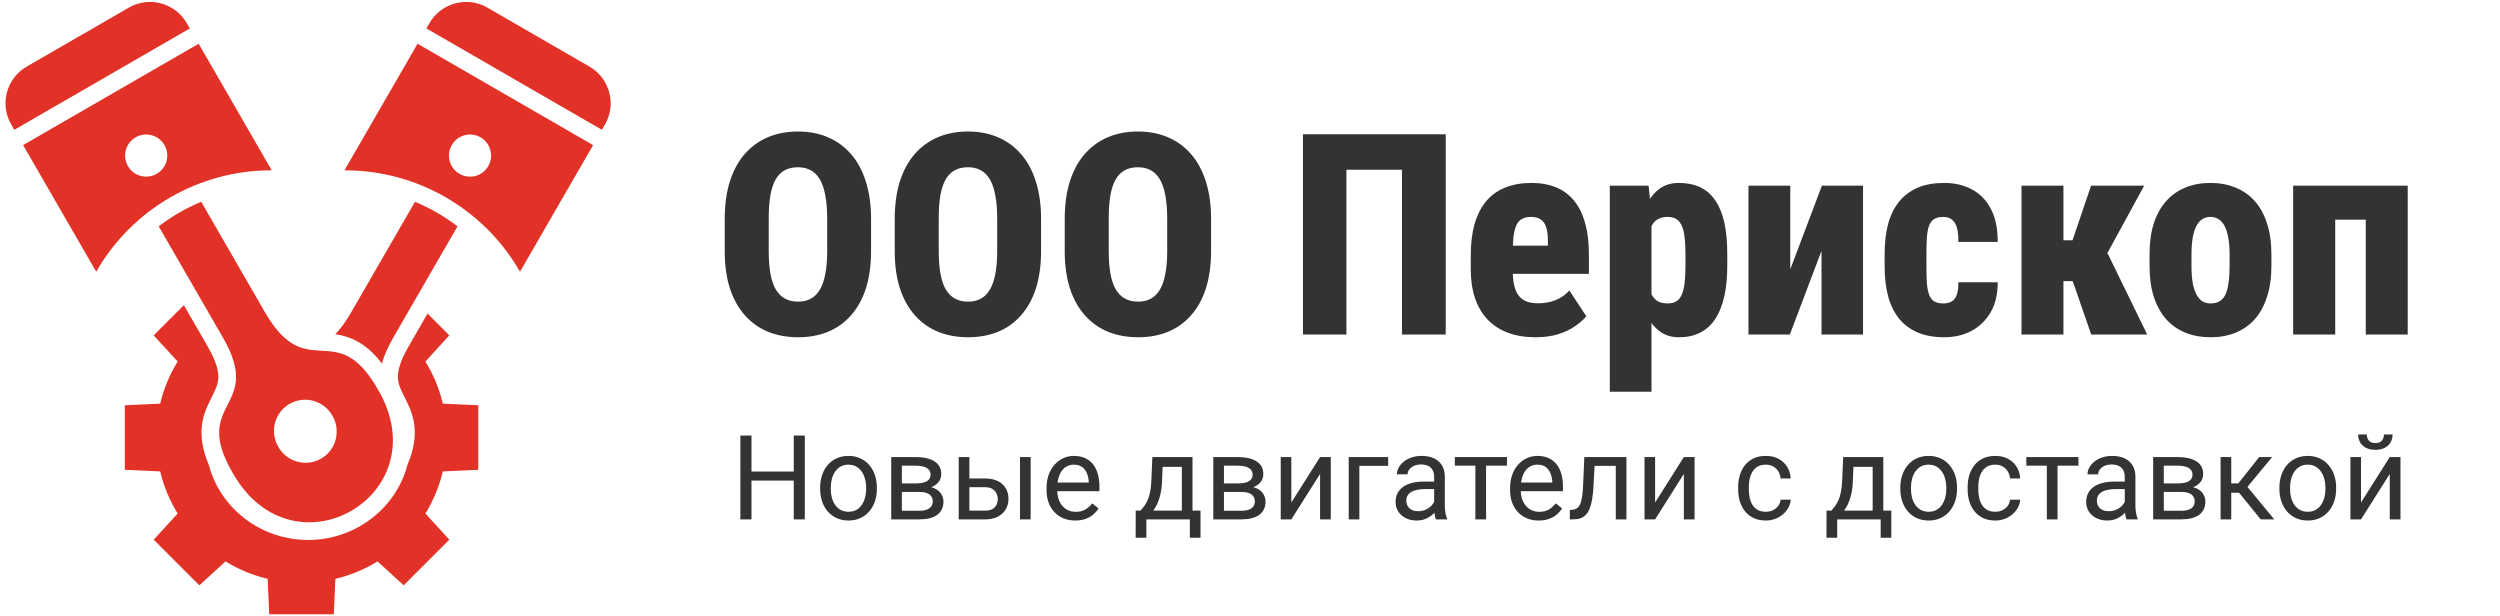 <svg width="284" height="70" viewBox="0 0 284 70" fill="none" xmlns="http://www.w3.org/2000/svg">
<path fill-rule="evenodd" clip-rule="evenodd" d="M48.567 35.619L51.043 38.096L48.327 41.069C49.223 42.527 49.901 44.137 50.307 45.855L54.333 46.036V53.369L50.307 53.55C49.9 55.263 49.223 56.873 48.327 58.335L51.043 61.309L45.859 66.493L42.886 63.773C41.428 64.673 39.813 65.347 38.1 65.757L37.919 69.778H30.586L30.405 65.757C28.692 65.35 27.082 64.673 25.62 63.773L22.646 66.493L17.462 61.309L20.182 58.335C19.282 56.873 18.604 55.263 18.198 53.55L14.177 53.369V46.036L18.198 45.855C18.605 44.137 19.282 42.527 20.182 41.069L17.462 38.096L20.888 34.67L23.599 39.369C24.17 40.359 24.853 41.74 24.807 42.923C24.744 44.624 23.02 46.029 22.896 48.85C22.839 50.21 23.183 51.537 23.714 52.789C23.738 52.888 23.767 52.982 23.797 53.081C24.614 55.919 26.544 58.298 29.096 59.769C32.719 61.86 37.242 61.867 40.874 59.789C43.433 58.322 45.381 55.949 46.203 53.101C46.236 52.998 46.261 52.895 46.29 52.792C46.825 51.543 47.169 50.208 47.111 48.849C46.988 46.027 45.262 44.621 45.202 42.922C45.157 41.739 45.835 40.358 46.409 39.368L48.569 35.617L48.567 35.619ZM18.032 25.715L25.336 38.368C30.006 46.456 21.692 45.508 26.388 53.641L26.511 53.852C33.387 65.768 49.865 56.254 42.989 44.337L42.865 44.127C38.158 35.972 34.871 43.733 30.102 35.475L22.859 22.925C21.137 23.635 19.507 24.577 18.032 25.715ZM31.616 50.762L31.596 50.721C30.618 49.037 31.202 46.856 32.89 45.882C34.579 44.908 36.76 45.492 37.734 47.181L37.779 47.259C38.752 48.947 38.168 51.124 36.48 52.098C34.792 53.076 32.615 52.492 31.641 50.804L31.616 50.763V50.762ZM14.646 0.861L3.025 7.569C0.737 8.888 -0.052 11.841 1.267 14.13L1.625 14.746L21.565 3.23L21.207 2.619C19.888 0.33 16.934 -0.462 14.646 0.861ZM55.356 0.861L66.973 7.569C69.261 8.888 70.054 11.841 68.731 14.13L68.377 14.746L48.438 3.23L48.791 2.619C50.114 0.33 53.068 -0.462 55.356 0.861ZM2.626 16.483L10.929 30.865C15.008 23.734 22.653 19.318 30.869 19.35L22.566 4.968L2.626 16.483ZM15.41 15.601C14.264 16.262 13.874 17.725 14.535 18.87C15.195 20.015 16.659 20.406 17.804 19.746C18.946 19.088 19.34 17.621 18.679 16.479C18.018 15.333 16.555 14.938 15.41 15.599V15.601ZM51.971 25.715L44.667 38.368C44.009 39.506 43.61 40.464 43.393 41.297C41.975 39.445 40.37 38.298 38.089 37.969C38.673 37.365 39.271 36.561 39.896 35.475L47.142 22.925C48.864 23.635 50.494 24.577 51.969 25.715H51.971ZM67.376 16.485L59.073 30.867C54.989 23.735 47.349 19.32 39.129 19.351L47.436 4.969L67.376 16.485ZM54.592 15.602C55.734 16.263 56.129 17.727 55.468 18.872C54.807 20.018 53.343 20.408 52.198 19.747C51.052 19.089 50.662 17.622 51.323 16.48C51.984 15.334 53.447 14.94 54.592 15.601V15.602Z" fill="#E23127"/>
<path d="M98.953 24.891V28.516C98.953 30.13 98.755 31.552 98.359 32.781C97.963 34 97.396 35.021 96.656 35.844C95.927 36.667 95.052 37.286 94.031 37.703C93.021 38.109 91.901 38.312 90.672 38.312C89.432 38.312 88.302 38.109 87.281 37.703C86.26 37.286 85.38 36.667 84.641 35.844C83.901 35.021 83.328 34 82.922 32.781C82.526 31.552 82.328 30.13 82.328 28.516V24.891C82.328 23.255 82.526 21.818 82.922 20.578C83.328 19.328 83.896 18.292 84.625 17.469C85.365 16.635 86.24 16.005 87.25 15.578C88.271 15.151 89.401 14.938 90.641 14.938C91.88 14.938 93.005 15.151 94.016 15.578C95.037 16.005 95.912 16.635 96.641 17.469C97.38 18.292 97.948 19.328 98.344 20.578C98.75 21.818 98.953 23.255 98.953 24.891ZM93.969 28.516V24.859C93.969 23.807 93.896 22.912 93.75 22.172C93.615 21.432 93.406 20.828 93.125 20.359C92.844 19.891 92.495 19.547 92.078 19.328C91.672 19.109 91.193 19 90.641 19C90.078 19 89.588 19.109 89.172 19.328C88.755 19.547 88.406 19.891 88.125 20.359C87.854 20.828 87.651 21.432 87.516 22.172C87.391 22.912 87.328 23.807 87.328 24.859V28.516C87.328 29.537 87.396 30.412 87.531 31.141C87.667 31.87 87.875 32.464 88.156 32.922C88.438 33.38 88.787 33.719 89.203 33.938C89.62 34.156 90.109 34.266 90.672 34.266C91.213 34.266 91.688 34.156 92.094 33.938C92.51 33.719 92.854 33.38 93.125 32.922C93.406 32.464 93.615 31.87 93.75 31.141C93.896 30.412 93.969 29.537 93.969 28.516ZM118.266 24.891V28.516C118.266 30.13 118.068 31.552 117.672 32.781C117.276 34 116.708 35.021 115.969 35.844C115.24 36.667 114.365 37.286 113.344 37.703C112.333 38.109 111.214 38.312 109.984 38.312C108.745 38.312 107.615 38.109 106.594 37.703C105.573 37.286 104.693 36.667 103.953 35.844C103.214 35.021 102.641 34 102.234 32.781C101.839 31.552 101.641 30.13 101.641 28.516V24.891C101.641 23.255 101.839 21.818 102.234 20.578C102.641 19.328 103.208 18.292 103.938 17.469C104.677 16.635 105.552 16.005 106.562 15.578C107.583 15.151 108.714 14.938 109.953 14.938C111.193 14.938 112.318 15.151 113.328 15.578C114.349 16.005 115.224 16.635 115.953 17.469C116.693 18.292 117.26 19.328 117.656 20.578C118.062 21.818 118.266 23.255 118.266 24.891ZM113.281 28.516V24.859C113.281 23.807 113.208 22.912 113.062 22.172C112.927 21.432 112.719 20.828 112.438 20.359C112.156 19.891 111.807 19.547 111.391 19.328C110.984 19.109 110.505 19 109.953 19C109.391 19 108.901 19.109 108.484 19.328C108.068 19.547 107.719 19.891 107.438 20.359C107.167 20.828 106.964 21.432 106.828 22.172C106.703 22.912 106.641 23.807 106.641 24.859V28.516C106.641 29.537 106.708 30.412 106.844 31.141C106.979 31.87 107.188 32.464 107.469 32.922C107.75 33.38 108.099 33.719 108.516 33.938C108.932 34.156 109.422 34.266 109.984 34.266C110.526 34.266 111 34.156 111.406 33.938C111.823 33.719 112.167 33.38 112.438 32.922C112.719 32.464 112.927 31.87 113.062 31.141C113.208 30.412 113.281 29.537 113.281 28.516ZM137.578 24.891V28.516C137.578 30.13 137.38 31.552 136.984 32.781C136.589 34 136.021 35.021 135.281 35.844C134.552 36.667 133.677 37.286 132.656 37.703C131.646 38.109 130.526 38.312 129.297 38.312C128.057 38.312 126.927 38.109 125.906 37.703C124.885 37.286 124.005 36.667 123.266 35.844C122.526 35.021 121.953 34 121.547 32.781C121.151 31.552 120.953 30.13 120.953 28.516V24.891C120.953 23.255 121.151 21.818 121.547 20.578C121.953 19.328 122.521 18.292 123.25 17.469C123.99 16.635 124.865 16.005 125.875 15.578C126.896 15.151 128.026 14.938 129.266 14.938C130.505 14.938 131.63 15.151 132.641 15.578C133.661 16.005 134.536 16.635 135.266 17.469C136.005 18.292 136.573 19.328 136.969 20.578C137.375 21.818 137.578 23.255 137.578 24.891ZM132.594 28.516V24.859C132.594 23.807 132.521 22.912 132.375 22.172C132.24 21.432 132.031 20.828 131.75 20.359C131.469 19.891 131.12 19.547 130.703 19.328C130.297 19.109 129.818 19 129.266 19C128.703 19 128.214 19.109 127.797 19.328C127.38 19.547 127.031 19.891 126.75 20.359C126.479 20.828 126.276 21.432 126.141 22.172C126.016 22.912 125.953 23.807 125.953 24.859V28.516C125.953 29.537 126.021 30.412 126.156 31.141C126.292 31.87 126.5 32.464 126.781 32.922C127.062 33.38 127.411 33.719 127.828 33.938C128.245 34.156 128.734 34.266 129.297 34.266C129.839 34.266 130.312 34.156 130.719 33.938C131.135 33.719 131.479 33.38 131.75 32.922C132.031 32.464 132.24 31.87 132.375 31.141C132.521 30.412 132.594 29.537 132.594 28.516ZM164.234 15.25V38H159.266V19.281H152.953V38H148.016V15.25H164.234ZM174.438 38.312C173.26 38.312 172.214 38.141 171.297 37.797C170.38 37.453 169.609 36.953 168.984 36.297C168.359 35.63 167.885 34.823 167.562 33.875C167.24 32.917 167.078 31.828 167.078 30.609V29.016C167.078 27.651 167.224 26.458 167.516 25.438C167.818 24.406 168.255 23.547 168.828 22.859C169.401 22.172 170.12 21.656 170.984 21.312C171.849 20.958 172.844 20.781 173.969 20.781C175.021 20.781 175.953 20.948 176.766 21.281C177.578 21.615 178.26 22.12 178.812 22.797C179.365 23.463 179.781 24.307 180.062 25.328C180.354 26.338 180.5 27.521 180.5 28.875V31.109H168.969V27.906H175.844V27.438C175.844 26.75 175.776 26.203 175.641 25.797C175.505 25.391 175.297 25.099 175.016 24.922C174.734 24.734 174.375 24.641 173.938 24.641C173.5 24.641 173.141 24.724 172.859 24.891C172.589 25.047 172.38 25.297 172.234 25.641C172.089 25.984 171.984 26.438 171.922 27C171.87 27.562 171.844 28.234 171.844 29.016V30.609C171.844 31.37 171.906 32 172.031 32.5C172.156 32.99 172.344 33.38 172.594 33.672C172.844 33.953 173.146 34.156 173.5 34.281C173.865 34.396 174.286 34.453 174.766 34.453C175.464 34.453 176.115 34.333 176.719 34.094C177.333 33.844 177.854 33.479 178.281 33L180.203 35.922C179.901 36.297 179.479 36.672 178.938 37.047C178.406 37.422 177.76 37.729 177 37.969C176.25 38.198 175.396 38.312 174.438 38.312ZM187.609 24.344V44.5H182.875V21.094H187.281L187.609 24.344ZM196.219 28.859V30.188C196.219 31.51 196.104 32.677 195.875 33.688C195.646 34.698 195.302 35.552 194.844 36.25C194.385 36.938 193.812 37.453 193.125 37.797C192.438 38.141 191.641 38.312 190.734 38.312C189.901 38.312 189.193 38.104 188.609 37.688C188.026 37.271 187.536 36.698 187.141 35.969C186.755 35.229 186.443 34.38 186.203 33.422C185.974 32.453 185.792 31.427 185.656 30.344V28.906C185.792 27.75 185.969 26.677 186.188 25.688C186.417 24.698 186.729 23.838 187.125 23.109C187.521 22.37 188.01 21.797 188.594 21.391C189.177 20.984 189.885 20.781 190.719 20.781C191.635 20.781 192.438 20.943 193.125 21.266C193.812 21.588 194.385 22.083 194.844 22.75C195.302 23.406 195.646 24.24 195.875 25.25C196.104 26.26 196.219 27.463 196.219 28.859ZM191.469 30.188V28.859C191.469 28.078 191.432 27.417 191.359 26.875C191.297 26.333 191.182 25.901 191.016 25.578C190.859 25.245 190.651 25.005 190.391 24.859C190.13 24.713 189.802 24.641 189.406 24.641C189 24.641 188.651 24.724 188.359 24.891C188.068 25.047 187.833 25.281 187.656 25.594C187.479 25.906 187.349 26.297 187.266 26.766C187.193 27.224 187.161 27.76 187.172 28.375V30.891C187.161 31.588 187.219 32.208 187.344 32.75C187.479 33.281 187.714 33.703 188.047 34.016C188.38 34.318 188.844 34.469 189.438 34.469C189.833 34.469 190.161 34.391 190.422 34.234C190.693 34.068 190.901 33.812 191.047 33.469C191.203 33.115 191.312 32.667 191.375 32.125C191.438 31.583 191.469 30.938 191.469 30.188ZM203.375 30.594L206.969 21.094H211.641V38H206.922V28.5L203.328 38H198.625V21.094H203.375V30.594ZM220.766 34.469C221.141 34.469 221.453 34.396 221.703 34.25C221.964 34.104 222.156 33.854 222.281 33.5C222.417 33.146 222.479 32.667 222.469 32.062H226.938C226.948 33.396 226.682 34.531 226.141 35.469C225.599 36.396 224.87 37.104 223.953 37.594C223.047 38.073 222.016 38.312 220.859 38.312C219.724 38.312 218.729 38.135 217.875 37.781C217.031 37.427 216.328 36.911 215.766 36.234C215.203 35.547 214.781 34.703 214.5 33.703C214.229 32.703 214.094 31.552 214.094 30.25V28.844C214.094 27.552 214.229 26.406 214.5 25.406C214.781 24.396 215.203 23.552 215.766 22.875C216.328 22.188 217.031 21.667 217.875 21.312C218.719 20.958 219.708 20.781 220.844 20.781C222.062 20.781 223.125 21.031 224.031 21.531C224.948 22.021 225.661 22.76 226.172 23.75C226.693 24.74 226.948 25.984 226.938 27.484H222.469C222.479 26.838 222.427 26.307 222.312 25.891C222.198 25.474 222.01 25.162 221.75 24.953C221.5 24.745 221.161 24.641 220.734 24.641C220.297 24.641 219.948 24.729 219.688 24.906C219.438 25.073 219.25 25.333 219.125 25.688C219.01 26.031 218.932 26.469 218.891 27C218.859 27.521 218.844 28.135 218.844 28.844V30.25C218.844 30.979 218.859 31.609 218.891 32.141C218.932 32.672 219.016 33.109 219.141 33.453C219.266 33.797 219.453 34.052 219.703 34.219C219.964 34.385 220.318 34.469 220.766 34.469ZM234.406 21.094V38H229.641V21.094H234.406ZM243.578 21.094L237.656 31.938H233.688L233.109 27.297H235.438L237.547 21.094H243.578ZM237.562 38L235.141 31.016L239.438 28.812L243.922 38H237.562ZM244.188 30.219V28.891C244.188 27.557 244.349 26.385 244.672 25.375C245.005 24.365 245.474 23.521 246.078 22.844C246.682 22.167 247.406 21.656 248.25 21.312C249.104 20.958 250.052 20.781 251.094 20.781C252.156 20.781 253.109 20.958 253.953 21.312C254.807 21.656 255.536 22.167 256.141 22.844C256.745 23.521 257.208 24.365 257.531 25.375C257.865 26.385 258.031 27.557 258.031 28.891V30.219C258.031 31.542 257.865 32.708 257.531 33.719C257.208 34.729 256.745 35.578 256.141 36.266C255.536 36.943 254.807 37.453 253.953 37.797C253.109 38.141 252.167 38.312 251.125 38.312C250.073 38.312 249.12 38.141 248.266 37.797C247.422 37.453 246.693 36.943 246.078 36.266C245.474 35.578 245.005 34.729 244.672 33.719C244.349 32.708 244.188 31.542 244.188 30.219ZM248.953 28.891V30.219C248.953 30.969 249 31.615 249.094 32.156C249.198 32.698 249.344 33.141 249.531 33.484C249.719 33.828 249.943 34.078 250.203 34.234C250.474 34.391 250.781 34.469 251.125 34.469C251.521 34.469 251.854 34.391 252.125 34.234C252.406 34.078 252.63 33.828 252.797 33.484C252.964 33.141 253.083 32.698 253.156 32.156C253.24 31.615 253.281 30.969 253.281 30.219V28.891C253.281 28.151 253.229 27.516 253.125 26.984C253.031 26.443 252.891 26 252.703 25.656C252.526 25.312 252.297 25.057 252.016 24.891C251.745 24.724 251.438 24.641 251.094 24.641C250.76 24.641 250.458 24.724 250.188 24.891C249.927 25.057 249.703 25.312 249.516 25.656C249.339 26 249.198 26.443 249.094 26.984C249 27.516 248.953 28.151 248.953 28.891ZM270.109 21.094V24.953H263.859V21.094H270.109ZM265.281 21.094V38H260.5V21.094H265.281ZM273.516 21.094V38H268.75V21.094H273.516Z" fill="#333333"/>
<path d="M90.328 53.569V54.597H85.172V53.569H90.328ZM85.369 49.473V59H84.106V49.473H85.369ZM91.427 49.473V59H90.171V49.473H91.427ZM93.168 55.539V55.388C93.168 54.878 93.242 54.405 93.39 53.968C93.538 53.528 93.752 53.146 94.031 52.823C94.311 52.496 94.649 52.243 95.046 52.065C95.442 51.881 95.888 51.79 96.38 51.79C96.878 51.79 97.325 51.881 97.722 52.065C98.123 52.243 98.463 52.496 98.742 52.823C99.026 53.146 99.242 53.528 99.39 53.968C99.538 54.405 99.613 54.878 99.613 55.388V55.539C99.613 56.049 99.538 56.522 99.39 56.959C99.242 57.395 99.026 57.776 98.742 58.104C98.463 58.426 98.125 58.679 97.728 58.863C97.336 59.041 96.891 59.131 96.394 59.131C95.896 59.131 95.449 59.041 95.052 58.863C94.655 58.679 94.315 58.426 94.031 58.104C93.752 57.776 93.538 57.395 93.39 56.959C93.242 56.522 93.168 56.049 93.168 55.539ZM94.378 55.388V55.539C94.378 55.892 94.42 56.226 94.502 56.54C94.585 56.849 94.71 57.124 94.876 57.364C95.046 57.604 95.257 57.794 95.51 57.934C95.763 58.069 96.058 58.136 96.394 58.136C96.725 58.136 97.015 58.069 97.264 57.934C97.517 57.794 97.726 57.604 97.892 57.364C98.058 57.124 98.182 56.849 98.265 56.54C98.352 56.226 98.396 55.892 98.396 55.539V55.388C98.396 55.039 98.352 54.71 98.265 54.4C98.182 54.086 98.055 53.809 97.885 53.569C97.719 53.325 97.51 53.133 97.257 52.994C97.008 52.854 96.716 52.784 96.38 52.784C96.049 52.784 95.757 52.854 95.504 52.994C95.255 53.133 95.046 53.325 94.876 53.569C94.71 53.809 94.585 54.086 94.502 54.4C94.42 54.71 94.378 55.039 94.378 55.388ZM104.454 55.886H102.132L102.119 54.917H104.016C104.391 54.917 104.703 54.88 104.952 54.806C105.205 54.732 105.394 54.621 105.521 54.472C105.647 54.324 105.711 54.141 105.711 53.923C105.711 53.752 105.674 53.604 105.599 53.478C105.53 53.347 105.423 53.24 105.279 53.157C105.135 53.07 104.956 53.007 104.742 52.967C104.533 52.924 104.286 52.902 104.003 52.902H102.452V59H101.242V51.92H104.003C104.452 51.92 104.856 51.96 105.213 52.038C105.575 52.117 105.883 52.237 106.136 52.398C106.393 52.555 106.59 52.756 106.725 53C106.86 53.244 106.928 53.532 106.928 53.864C106.928 54.078 106.884 54.28 106.797 54.472C106.71 54.664 106.581 54.834 106.411 54.983C106.241 55.131 106.031 55.253 105.783 55.349C105.534 55.441 105.248 55.499 104.925 55.526L104.454 55.886ZM104.454 59H101.693L102.295 58.019H104.454C104.79 58.019 105.069 57.977 105.292 57.894C105.514 57.807 105.68 57.685 105.789 57.528C105.903 57.366 105.959 57.175 105.959 56.952C105.959 56.73 105.903 56.54 105.789 56.383C105.68 56.221 105.514 56.099 105.292 56.016C105.069 55.929 104.79 55.886 104.454 55.886H102.616L102.629 54.917H104.925L105.364 55.284C105.752 55.314 106.081 55.41 106.352 55.572C106.622 55.733 106.827 55.938 106.967 56.187C107.106 56.431 107.176 56.697 107.176 56.985C107.176 57.316 107.113 57.608 106.987 57.861C106.864 58.114 106.686 58.326 106.45 58.496C106.214 58.662 105.929 58.788 105.593 58.876C105.257 58.959 104.878 59 104.454 59ZM109.793 54.355H111.92C112.491 54.355 112.973 54.455 113.366 54.656C113.758 54.852 114.055 55.124 114.256 55.473C114.461 55.818 114.563 56.211 114.563 56.651C114.563 56.978 114.507 57.286 114.393 57.574C114.28 57.857 114.11 58.106 113.883 58.319C113.66 58.533 113.383 58.701 113.052 58.823C112.725 58.941 112.347 59 111.92 59H108.91V51.92H110.121V58.005H111.92C112.269 58.005 112.548 57.942 112.757 57.816C112.967 57.689 113.117 57.526 113.209 57.325C113.3 57.124 113.346 56.915 113.346 56.697C113.346 56.483 113.3 56.274 113.209 56.069C113.117 55.864 112.967 55.694 112.757 55.558C112.548 55.419 112.269 55.349 111.92 55.349H109.793V54.355ZM117.082 51.92V59H115.872V51.92H117.082ZM122.14 59.131C121.647 59.131 121.2 59.048 120.799 58.882C120.402 58.712 120.059 58.474 119.771 58.169C119.488 57.864 119.27 57.502 119.117 57.083C118.965 56.664 118.888 56.206 118.888 55.709V55.434C118.888 54.858 118.973 54.346 119.143 53.897C119.313 53.443 119.545 53.059 119.837 52.745C120.129 52.431 120.461 52.193 120.831 52.032C121.202 51.87 121.586 51.79 121.983 51.79C122.489 51.79 122.925 51.877 123.292 52.051C123.662 52.226 123.966 52.47 124.201 52.784C124.437 53.094 124.611 53.46 124.725 53.883C124.838 54.302 124.895 54.76 124.895 55.257V55.8H119.608V54.812H123.684V54.721C123.667 54.407 123.601 54.102 123.488 53.805C123.379 53.508 123.204 53.264 122.964 53.072C122.725 52.88 122.397 52.784 121.983 52.784C121.708 52.784 121.455 52.843 121.224 52.961C120.993 53.074 120.794 53.244 120.629 53.471C120.463 53.698 120.334 53.975 120.243 54.302C120.151 54.629 120.105 55.007 120.105 55.434V55.709C120.105 56.045 120.151 56.361 120.243 56.658C120.339 56.95 120.476 57.207 120.655 57.43C120.838 57.652 121.058 57.827 121.316 57.953C121.577 58.08 121.874 58.143 122.205 58.143C122.633 58.143 122.995 58.056 123.292 57.881C123.588 57.707 123.848 57.473 124.07 57.181L124.803 57.763C124.65 57.995 124.456 58.215 124.221 58.424C123.985 58.634 123.695 58.804 123.35 58.935C123.01 59.065 122.607 59.131 122.14 59.131ZM130.908 51.92H132.118L132.013 54.57C131.987 55.242 131.911 55.822 131.784 56.311C131.658 56.799 131.496 57.216 131.3 57.56C131.104 57.901 130.884 58.187 130.639 58.418C130.399 58.649 130.151 58.843 129.893 59H129.292L129.324 58.012L129.573 58.005C129.717 57.835 129.856 57.661 129.992 57.482C130.127 57.299 130.251 57.083 130.365 56.834C130.478 56.581 130.572 56.274 130.646 55.912C130.724 55.545 130.775 55.098 130.796 54.57L130.908 51.92ZM131.209 51.92H135.468V59H134.258V53.039H131.209V51.92ZM129.017 58.005H136.378V61.087H135.167V59H130.227V61.087H129.01L129.017 58.005ZM141.043 55.886H138.72L138.707 54.917H140.604C140.979 54.917 141.291 54.88 141.54 54.806C141.793 54.732 141.983 54.621 142.109 54.472C142.236 54.324 142.299 54.141 142.299 53.923C142.299 53.752 142.262 53.604 142.188 53.478C142.118 53.347 142.011 53.24 141.867 53.157C141.723 53.07 141.544 53.007 141.331 52.967C141.121 52.924 140.875 52.902 140.591 52.902H139.041V59H137.83V51.92H140.591C141.04 51.92 141.444 51.96 141.802 52.038C142.164 52.117 142.471 52.237 142.724 52.398C142.982 52.555 143.178 52.756 143.313 53C143.448 53.244 143.516 53.532 143.516 53.864C143.516 54.078 143.472 54.28 143.385 54.472C143.298 54.664 143.169 54.834 142.999 54.983C142.829 55.131 142.62 55.253 142.371 55.349C142.122 55.441 141.837 55.499 141.514 55.526L141.043 55.886ZM141.043 59H138.282L138.883 58.019H141.043C141.379 58.019 141.658 57.977 141.88 57.894C142.103 57.807 142.268 57.685 142.377 57.528C142.491 57.366 142.548 57.175 142.548 56.952C142.548 56.73 142.491 56.54 142.377 56.383C142.268 56.221 142.103 56.099 141.88 56.016C141.658 55.929 141.379 55.886 141.043 55.886H139.204L139.217 54.917H141.514L141.952 55.284C142.34 55.314 142.67 55.41 142.94 55.572C143.211 55.733 143.416 55.938 143.555 56.187C143.695 56.431 143.765 56.697 143.765 56.985C143.765 57.316 143.701 57.608 143.575 57.861C143.453 58.114 143.274 58.326 143.038 58.496C142.803 58.662 142.517 58.788 142.181 58.876C141.845 58.959 141.466 59 141.043 59ZM146.696 57.083L149.961 51.92H151.178V59H149.961V53.838L146.696 59H145.492V51.92H146.696V57.083ZM157.695 51.92V52.922H154.423V59H153.213V51.92H157.695ZM162.922 57.79V54.145C162.922 53.866 162.866 53.624 162.752 53.419C162.643 53.209 162.477 53.048 162.255 52.935C162.033 52.821 161.758 52.765 161.431 52.765C161.125 52.765 160.857 52.817 160.626 52.922C160.399 53.026 160.22 53.164 160.089 53.334C159.963 53.504 159.9 53.687 159.9 53.883H158.689C158.689 53.63 158.754 53.38 158.885 53.131C159.016 52.882 159.204 52.658 159.448 52.457C159.697 52.252 159.993 52.091 160.338 51.973C160.687 51.851 161.075 51.79 161.503 51.79C162.017 51.79 162.471 51.877 162.863 52.051C163.26 52.226 163.57 52.49 163.793 52.843C164.019 53.192 164.133 53.63 164.133 54.158V57.456C164.133 57.691 164.152 57.942 164.192 58.208C164.235 58.474 164.299 58.703 164.381 58.895V59H163.119C163.058 58.86 163.01 58.675 162.975 58.444C162.94 58.208 162.922 57.99 162.922 57.79ZM163.132 54.708L163.145 55.558H161.921C161.577 55.558 161.269 55.587 160.999 55.644C160.728 55.696 160.501 55.776 160.318 55.886C160.135 55.995 159.995 56.132 159.9 56.298C159.804 56.459 159.756 56.649 159.756 56.867C159.756 57.09 159.806 57.292 159.906 57.475C160.006 57.659 160.157 57.805 160.358 57.914C160.563 58.019 160.813 58.071 161.11 58.071C161.481 58.071 161.808 57.992 162.091 57.835C162.375 57.678 162.6 57.486 162.765 57.26C162.935 57.033 163.027 56.812 163.04 56.599L163.557 57.181C163.526 57.364 163.444 57.567 163.308 57.79C163.173 58.012 162.992 58.226 162.765 58.431C162.543 58.631 162.277 58.799 161.967 58.935C161.662 59.065 161.317 59.131 160.933 59.131C160.453 59.131 160.033 59.037 159.671 58.849C159.313 58.662 159.034 58.411 158.833 58.097C158.637 57.779 158.539 57.423 158.539 57.031C158.539 56.651 158.613 56.317 158.761 56.029C158.909 55.737 159.123 55.495 159.402 55.303C159.681 55.107 160.017 54.959 160.41 54.858C160.802 54.758 161.241 54.708 161.725 54.708H163.132ZM168.818 51.92V59H167.601V51.92H168.818ZM171.193 51.92V52.902H165.271V51.92H171.193ZM174.798 59.131C174.305 59.131 173.858 59.048 173.457 58.882C173.06 58.712 172.717 58.474 172.429 58.169C172.146 57.864 171.928 57.502 171.775 57.083C171.622 56.664 171.546 56.206 171.546 55.709V55.434C171.546 54.858 171.631 54.346 171.801 53.897C171.971 53.443 172.202 53.059 172.495 52.745C172.787 52.431 173.118 52.193 173.489 52.032C173.86 51.87 174.244 51.79 174.641 51.79C175.147 51.79 175.583 51.877 175.949 52.051C176.32 52.226 176.623 52.47 176.859 52.784C177.094 53.094 177.269 53.46 177.382 53.883C177.496 54.302 177.552 54.76 177.552 55.257V55.8H172.266V54.812H176.342V54.721C176.325 54.407 176.259 54.102 176.146 53.805C176.037 53.508 175.862 53.264 175.622 53.072C175.382 52.88 175.055 52.784 174.641 52.784C174.366 52.784 174.113 52.843 173.882 52.961C173.651 53.074 173.452 53.244 173.286 53.471C173.121 53.698 172.992 53.975 172.9 54.302C172.809 54.629 172.763 55.007 172.763 55.434V55.709C172.763 56.045 172.809 56.361 172.9 56.658C172.996 56.95 173.134 57.207 173.313 57.43C173.496 57.652 173.716 57.827 173.973 57.953C174.235 58.08 174.532 58.143 174.863 58.143C175.291 58.143 175.653 58.056 175.949 57.881C176.246 57.707 176.506 57.473 176.728 57.181L177.461 57.763C177.308 57.995 177.114 58.215 176.879 58.424C176.643 58.634 176.353 58.804 176.008 58.935C175.668 59.065 175.265 59.131 174.798 59.131ZM183.696 51.92V52.922H180.274V51.92H183.696ZM184.763 51.92V59H183.552V51.92H184.763ZM179.98 51.92H181.197L181.014 55.336C180.983 55.864 180.933 56.331 180.863 56.736C180.798 57.137 180.706 57.482 180.588 57.77C180.475 58.058 180.331 58.293 180.157 58.477C179.986 58.655 179.781 58.788 179.541 58.876C179.302 58.959 179.025 59 178.711 59H178.331V57.934L178.593 57.914C178.78 57.901 178.94 57.857 179.07 57.783C179.206 57.709 179.319 57.6 179.411 57.456C179.502 57.308 179.576 57.118 179.633 56.887C179.694 56.655 179.74 56.381 179.771 56.062C179.805 55.744 179.832 55.373 179.849 54.95L179.98 51.92ZM188.021 57.083L191.286 51.92H192.503V59H191.286V53.838L188.021 59H186.817V51.92H188.021V57.083ZM200.603 58.136C200.891 58.136 201.157 58.077 201.402 57.96C201.646 57.842 201.846 57.681 202.004 57.475C202.161 57.266 202.25 57.028 202.272 56.762H203.423C203.402 57.181 203.26 57.572 202.998 57.934C202.741 58.291 202.403 58.581 201.984 58.804C201.565 59.022 201.105 59.131 200.603 59.131C200.071 59.131 199.607 59.037 199.21 58.849C198.817 58.662 198.49 58.405 198.228 58.077C197.971 57.75 197.777 57.375 197.646 56.952C197.519 56.525 197.456 56.073 197.456 55.598V55.323C197.456 54.847 197.519 54.398 197.646 53.975C197.777 53.547 197.971 53.17 198.228 52.843C198.49 52.516 198.817 52.259 199.21 52.071C199.607 51.883 200.071 51.79 200.603 51.79C201.157 51.79 201.641 51.903 202.056 52.13C202.47 52.352 202.795 52.658 203.031 53.046C203.271 53.43 203.402 53.866 203.423 54.355H202.272C202.25 54.062 202.167 53.798 202.023 53.563C201.884 53.327 201.692 53.14 201.447 53C201.207 52.856 200.926 52.784 200.603 52.784C200.233 52.784 199.921 52.858 199.668 53.007C199.419 53.151 199.221 53.347 199.072 53.596C198.928 53.84 198.824 54.112 198.758 54.413C198.697 54.71 198.667 55.013 198.667 55.323V55.598C198.667 55.907 198.697 56.213 198.758 56.514C198.819 56.815 198.922 57.087 199.066 57.331C199.214 57.576 199.412 57.772 199.661 57.92C199.914 58.064 200.228 58.136 200.603 58.136ZM209.384 51.92H210.594L210.49 54.57C210.464 55.242 210.387 55.822 210.261 56.311C210.134 56.799 209.973 57.216 209.777 57.56C209.58 57.901 209.36 58.187 209.116 58.418C208.876 58.649 208.627 58.843 208.37 59H207.768L207.801 58.012L208.049 58.005C208.193 57.835 208.333 57.661 208.468 57.482C208.603 57.299 208.728 57.083 208.841 56.834C208.954 56.581 209.048 56.274 209.122 55.912C209.201 55.545 209.251 55.098 209.273 54.57L209.384 51.92ZM209.685 51.92H213.944V59H212.734V53.039H209.685V51.92ZM207.493 58.005H214.854V61.087H213.643V59H208.704V61.087H207.487L207.493 58.005ZM215.875 55.539V55.388C215.875 54.878 215.949 54.405 216.097 53.968C216.245 53.528 216.459 53.146 216.738 52.823C217.017 52.496 217.356 52.243 217.752 52.065C218.149 51.881 218.594 51.79 219.087 51.79C219.584 51.79 220.032 51.881 220.429 52.065C220.83 52.243 221.17 52.496 221.449 52.823C221.733 53.146 221.949 53.528 222.097 53.968C222.245 54.405 222.319 54.878 222.319 55.388V55.539C222.319 56.049 222.245 56.522 222.097 56.959C221.949 57.395 221.733 57.776 221.449 58.104C221.17 58.426 220.832 58.679 220.435 58.863C220.042 59.041 219.598 59.131 219.1 59.131C218.603 59.131 218.156 59.041 217.759 58.863C217.362 58.679 217.022 58.426 216.738 58.104C216.459 57.776 216.245 57.395 216.097 56.959C215.949 56.522 215.875 56.049 215.875 55.539ZM217.085 55.388V55.539C217.085 55.892 217.127 56.226 217.209 56.54C217.292 56.849 217.417 57.124 217.582 57.364C217.752 57.604 217.964 57.794 218.217 57.934C218.47 58.069 218.764 58.136 219.1 58.136C219.432 58.136 219.722 58.069 219.971 57.934C220.224 57.794 220.433 57.604 220.599 57.364C220.764 57.124 220.889 56.849 220.972 56.54C221.059 56.226 221.102 55.892 221.102 55.539V55.388C221.102 55.039 221.059 54.71 220.972 54.4C220.889 54.086 220.762 53.809 220.592 53.569C220.426 53.325 220.217 53.133 219.964 52.994C219.715 52.854 219.423 52.784 219.087 52.784C218.756 52.784 218.463 52.854 218.21 52.994C217.962 53.133 217.752 53.325 217.582 53.569C217.417 53.809 217.292 54.086 217.209 54.4C217.127 54.71 217.085 55.039 217.085 55.388ZM226.671 58.136C226.958 58.136 227.224 58.077 227.469 57.96C227.713 57.842 227.914 57.681 228.071 57.475C228.228 57.266 228.317 57.028 228.339 56.762H229.491C229.469 57.181 229.327 57.572 229.065 57.934C228.808 58.291 228.47 58.581 228.051 58.804C227.632 59.022 227.172 59.131 226.671 59.131C226.138 59.131 225.674 59.037 225.277 58.849C224.884 58.662 224.557 58.405 224.295 58.077C224.038 57.75 223.844 57.375 223.713 56.952C223.587 56.525 223.523 56.073 223.523 55.598V55.323C223.523 54.847 223.587 54.398 223.713 53.975C223.844 53.547 224.038 53.17 224.295 52.843C224.557 52.516 224.884 52.259 225.277 52.071C225.674 51.883 226.138 51.79 226.671 51.79C227.224 51.79 227.709 51.903 228.123 52.13C228.537 52.352 228.862 52.658 229.098 53.046C229.338 53.43 229.469 53.866 229.491 54.355H228.339C228.317 54.062 228.234 53.798 228.09 53.563C227.951 53.327 227.759 53.14 227.515 53C227.275 52.856 226.993 52.784 226.671 52.784C226.3 52.784 225.988 52.858 225.735 53.007C225.486 53.151 225.288 53.347 225.139 53.596C224.996 53.84 224.891 54.112 224.825 54.413C224.764 54.71 224.734 55.013 224.734 55.323V55.598C224.734 55.907 224.764 56.213 224.825 56.514C224.886 56.815 224.989 57.087 225.133 57.331C225.281 57.576 225.48 57.772 225.728 57.92C225.981 58.064 226.295 58.136 226.671 58.136ZM233.737 51.92V59H232.52V51.92H233.737ZM236.112 51.92V52.902H230.191V51.92H236.112ZM241.373 57.79V54.145C241.373 53.866 241.316 53.624 241.202 53.419C241.093 53.209 240.928 53.048 240.705 52.935C240.483 52.821 240.208 52.765 239.881 52.765C239.575 52.765 239.307 52.817 239.076 52.922C238.849 53.026 238.67 53.164 238.539 53.334C238.413 53.504 238.35 53.687 238.35 53.883H237.139C237.139 53.63 237.205 53.38 237.336 53.131C237.466 52.882 237.654 52.658 237.898 52.457C238.147 52.252 238.443 52.091 238.788 51.973C239.137 51.851 239.525 51.79 239.953 51.79C240.467 51.79 240.921 51.877 241.314 52.051C241.711 52.226 242.02 52.49 242.243 52.843C242.47 53.192 242.583 53.63 242.583 54.158V57.456C242.583 57.691 242.603 57.942 242.642 58.208C242.686 58.474 242.749 58.703 242.832 58.895V59H241.569C241.508 58.86 241.46 58.675 241.425 58.444C241.39 58.208 241.373 57.99 241.373 57.79ZM241.582 54.708L241.595 55.558H240.371C240.027 55.558 239.719 55.587 239.449 55.644C239.178 55.696 238.952 55.776 238.768 55.886C238.585 55.995 238.446 56.132 238.35 56.298C238.254 56.459 238.206 56.649 238.206 56.867C238.206 57.09 238.256 57.292 238.356 57.475C238.457 57.659 238.607 57.805 238.808 57.914C239.013 58.019 239.264 58.071 239.56 58.071C239.931 58.071 240.258 57.992 240.542 57.835C240.825 57.678 241.05 57.486 241.216 57.26C241.386 57.033 241.477 56.812 241.49 56.599L242.007 57.181C241.977 57.364 241.894 57.567 241.759 57.79C241.623 58.012 241.442 58.226 241.216 58.431C240.993 58.631 240.727 58.799 240.417 58.935C240.112 59.065 239.767 59.131 239.383 59.131C238.904 59.131 238.483 59.037 238.121 58.849C237.763 58.662 237.484 58.411 237.283 58.097C237.087 57.779 236.989 57.423 236.989 57.031C236.989 56.651 237.063 56.317 237.211 56.029C237.36 55.737 237.573 55.495 237.852 55.303C238.132 55.107 238.467 54.959 238.86 54.858C239.253 54.758 239.691 54.708 240.175 54.708H241.582ZM247.811 55.886H245.488L245.475 54.917H247.372C247.748 54.917 248.059 54.88 248.308 54.806C248.561 54.732 248.751 54.621 248.877 54.472C249.004 54.324 249.067 54.141 249.067 53.923C249.067 53.752 249.03 53.604 248.956 53.478C248.886 53.347 248.779 53.24 248.635 53.157C248.491 53.07 248.312 53.007 248.099 52.967C247.889 52.924 247.643 52.902 247.359 52.902H245.809V59H244.598V51.92H247.359C247.809 51.92 248.212 51.96 248.57 52.038C248.932 52.117 249.239 52.237 249.492 52.398C249.75 52.555 249.946 52.756 250.081 53C250.216 53.244 250.284 53.532 250.284 53.864C250.284 54.078 250.24 54.28 250.153 54.472C250.066 54.664 249.937 54.834 249.767 54.983C249.597 55.131 249.388 55.253 249.139 55.349C248.89 55.441 248.605 55.499 248.282 55.526L247.811 55.886ZM247.811 59H245.05L245.652 58.019H247.811C248.147 58.019 248.426 57.977 248.648 57.894C248.871 57.807 249.037 57.685 249.146 57.528C249.259 57.366 249.316 57.175 249.316 56.952C249.316 56.73 249.259 56.54 249.146 56.383C249.037 56.221 248.871 56.099 248.648 56.016C248.426 55.929 248.147 55.886 247.811 55.886H245.972L245.985 54.917H248.282L248.72 55.284C249.109 55.314 249.438 55.41 249.708 55.572C249.979 55.733 250.184 55.938 250.323 56.187C250.463 56.431 250.533 56.697 250.533 56.985C250.533 57.316 250.469 57.608 250.343 57.861C250.221 58.114 250.042 58.326 249.806 58.496C249.571 58.662 249.285 58.788 248.949 58.876C248.613 58.959 248.234 59 247.811 59ZM253.47 51.92V59H252.26V51.92H253.47ZM258.116 51.92L254.759 55.977H253.065L252.882 54.917H254.269L256.644 51.92H258.116ZM256.814 59L254.21 55.794L254.988 54.917L258.352 59H256.814ZM258.94 55.539V55.388C258.94 54.878 259.015 54.405 259.163 53.968C259.311 53.528 259.525 53.146 259.804 52.823C260.083 52.496 260.421 52.243 260.818 52.065C261.215 51.881 261.66 51.79 262.153 51.79C262.65 51.79 263.097 51.881 263.494 52.065C263.896 52.243 264.236 52.496 264.515 52.823C264.799 53.146 265.014 53.528 265.163 53.968C265.311 54.405 265.385 54.878 265.385 55.388V55.539C265.385 56.049 265.311 56.522 265.163 56.959C265.014 57.395 264.799 57.776 264.515 58.104C264.236 58.426 263.898 58.679 263.501 58.863C263.108 59.041 262.663 59.131 262.166 59.131C261.669 59.131 261.222 59.041 260.825 58.863C260.428 58.679 260.088 58.426 259.804 58.104C259.525 57.776 259.311 57.395 259.163 56.959C259.015 56.522 258.94 56.049 258.94 55.539ZM260.151 55.388V55.539C260.151 55.892 260.192 56.226 260.275 56.54C260.358 56.849 260.482 57.124 260.648 57.364C260.818 57.604 261.03 57.794 261.283 57.934C261.536 58.069 261.83 58.136 262.166 58.136C262.498 58.136 262.788 58.069 263.036 57.934C263.289 57.794 263.499 57.604 263.664 57.364C263.83 57.124 263.955 56.849 264.037 56.54C264.125 56.226 264.168 55.892 264.168 55.539V55.388C264.168 55.039 264.125 54.71 264.037 54.4C263.955 54.086 263.828 53.809 263.658 53.569C263.492 53.325 263.283 53.133 263.03 52.994C262.781 52.854 262.489 52.784 262.153 52.784C261.822 52.784 261.529 52.854 261.276 52.994C261.028 53.133 260.818 53.325 260.648 53.569C260.482 53.809 260.358 54.086 260.275 54.4C260.192 54.71 260.151 55.039 260.151 55.388ZM268.212 57.083L271.477 51.92H272.694V59H271.477V53.838L268.212 59H267.008V51.92H268.212V57.083ZM270.816 49.356H271.797C271.797 49.696 271.719 49.999 271.562 50.265C271.405 50.527 271.18 50.732 270.888 50.88C270.596 51.029 270.249 51.103 269.848 51.103C269.241 51.103 268.761 50.941 268.408 50.618C268.059 50.291 267.885 49.87 267.885 49.356H268.866C268.866 49.613 268.94 49.84 269.089 50.036C269.237 50.232 269.49 50.331 269.848 50.331C270.197 50.331 270.445 50.232 270.593 50.036C270.742 49.84 270.816 49.613 270.816 49.356Z" fill="#333333"/>
</svg>
